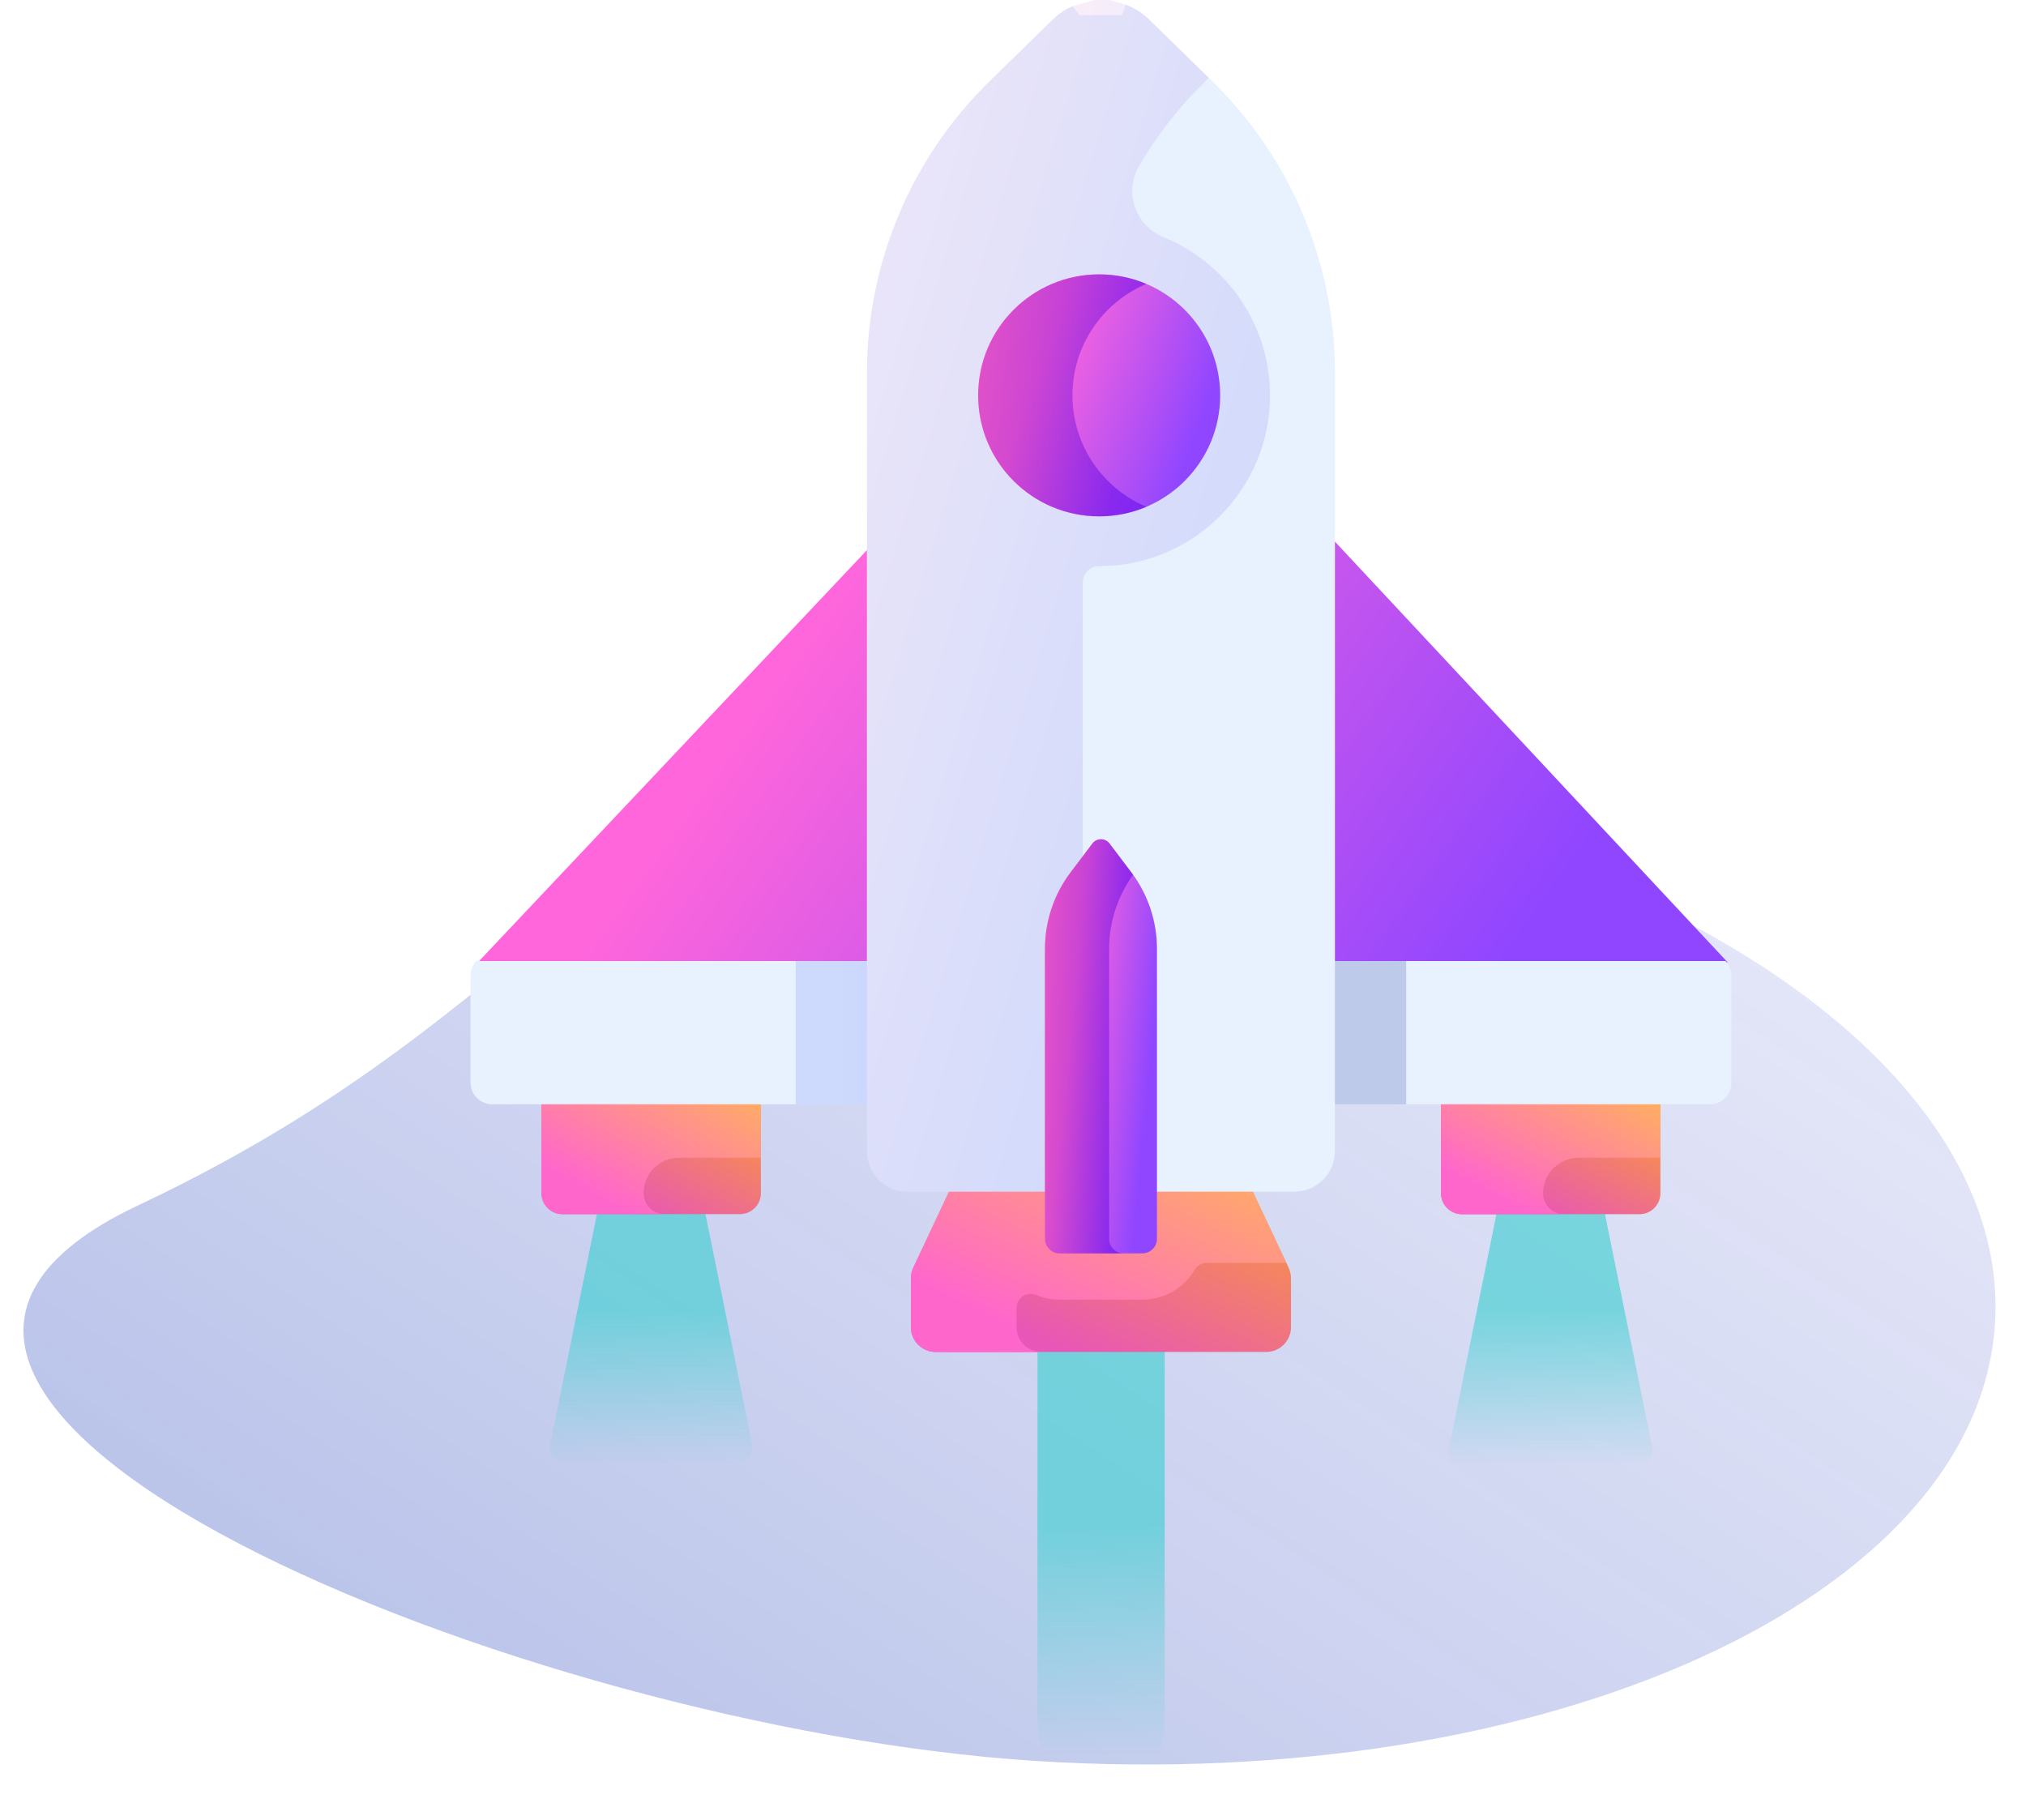 <svg width="207" height="186" viewBox="0 0 207 186" fill="none" xmlns="http://www.w3.org/2000/svg">
<path opacity="0.4" d="M112.225 78.513C59.844 75.161 61.683 100.73 14.133 123.152C-28.116 143.047 53.354 176.578 105.735 179.93C158.115 183.282 202.035 163.298 203.827 135.291C205.619 107.285 164.605 81.865 112.225 78.513Z" fill="url(#paint0_linear_1409_57271)"/>
<path opacity="0.6" d="M168.827 147.954L163.984 124.062L162.554 117.715H154.219L152.893 124.062L148.05 147.954C147.836 149.009 148.643 149.995 149.719 149.995H167.158C168.235 149.996 169.041 149.009 168.827 147.954Z" fill="url(#paint1_linear_1409_57271)"/>
<path opacity="0.6" d="M76.825 147.473L72.079 124.062L71.019 118.727H61.743L60.988 124.062L56.242 147.473C55.977 148.777 56.974 149.996 58.305 149.996H74.761C76.092 149.996 77.089 148.777 76.825 147.473Z" fill="url(#paint2_linear_1409_57271)"/>
<path d="M149.378 124.07H167.501C168.687 124.07 169.648 123.108 169.648 121.922V108.844H147.23V121.922C147.23 123.108 148.192 124.07 149.378 124.07Z" fill="url(#paint3_linear_1409_57271)"/>
<path d="M75.594 124.063H57.471C56.286 124.063 55.324 123.102 55.324 121.916V107.746H77.742V121.916C77.742 123.102 76.78 124.063 75.594 124.063Z" fill="url(#paint4_linear_1409_57271)"/>
<path opacity="0.6" d="M119 175.635V132H106V175.635C106 178.046 106.694 180 107.55 180H117.45C118.306 180 119 178.046 119 175.635Z" fill="url(#paint5_linear_1409_57271)"/>
<path d="M128.002 121.762L131.656 129.525C131.819 129.871 131.904 130.249 131.904 130.632V135.607C131.904 137.008 130.769 138.143 129.368 138.143H95.603C94.202 138.143 93.066 137.008 93.066 135.607V130.632C93.066 130.249 93.151 129.871 93.314 129.525L96.968 121.762L100.491 114.062H124.116L128.002 121.762Z" fill="url(#paint6_linear_1409_57271)"/>
<path d="M122.536 40.5H103.406L48.852 98.303L58.076 105.622H171.045L176.49 98.303L122.536 40.5Z" fill="url(#paint7_linear_1409_57271)"/>
<path d="M55.324 107.75V121.92C55.324 123.106 56.286 124.067 57.471 124.067H67.905C66.719 124.067 65.757 123.106 65.757 121.92C65.757 119.92 67.379 118.298 69.379 118.298H77.742V107.75H65.757H55.324Z" fill="url(#paint8_linear_1409_57271)"/>
<path d="M169.648 118.301V108.848H157.664H147.23V121.926C147.23 123.112 148.192 124.074 149.378 124.074H159.811C158.625 124.074 157.664 123.112 157.664 121.926V121.923C157.664 119.922 159.285 118.301 161.286 118.301H169.648Z" fill="url(#paint9_linear_1409_57271)"/>
<path d="M176.898 99.705V110.629C176.898 111.848 175.909 112.837 174.69 112.837H50.282C49.064 112.837 48.074 111.848 48.074 110.629V99.705C48.074 99.145 48.285 98.607 48.667 98.199H176.305C176.687 98.607 176.898 99.145 176.898 99.705Z" fill="#E8F1FE"/>
<path d="M131.427 129.04L128.002 121.766L124.116 114.066H111.286H106.584H100.491L96.968 121.766L93.314 129.529C93.151 129.875 93.066 130.253 93.066 130.636V135.611C93.066 137.011 94.202 138.147 95.603 138.147H106.398C104.997 138.147 103.862 137.011 103.862 135.611V133.667C103.862 132.643 104.901 131.915 105.844 132.313C106.586 132.626 107.4 132.799 108.254 132.799H116.717C118.996 132.799 120.991 131.565 122.074 129.731C122.33 129.297 122.806 129.04 123.31 129.04H131.427Z" fill="url(#paint10_linear_1409_57271)"/>
<path opacity="0.2" d="M81.305 98.199H143.669V112.837H81.305V98.199Z" fill="url(#paint11_linear_1409_57271)"/>
<path d="M123.856 8.296L117.432 2.017C116.723 1.323 115.902 0.812 115.03 0.477L114.624 1.538H110.292L109.577 0.633C108.841 0.965 108.148 1.421 107.538 2.017L101.113 8.295C93.096 16.131 88.578 26.862 88.578 38.07V117.615C88.578 119.911 90.437 121.766 92.729 121.766H132.241C134.533 121.766 136.392 119.911 136.392 117.615V38.07C136.392 26.863 131.874 16.131 123.856 8.296Z" fill="#E8F1FE"/>
<path opacity="0.15" d="M112.303 57.853C121.929 57.853 129.759 50.022 129.759 40.397C129.759 33.09 125.246 26.821 118.862 24.224C115.998 23.059 114.814 19.608 116.383 16.944C118.233 13.802 120.504 10.889 123.159 8.294L123.508 7.953L117.432 2.015C116.723 1.321 115.902 0.81 115.03 0.475L113.349 0L111.849 0L109.577 0.631C108.841 0.963 108.148 1.419 107.538 2.015L101.113 8.293C93.096 16.129 88.578 26.86 88.578 38.068V117.613C88.578 119.909 90.437 121.764 92.729 121.764H114.774C112.482 121.764 110.623 119.909 110.623 117.613V59.531C110.624 58.603 111.376 57.852 112.303 57.853Z" fill="url(#paint12_linear_1409_57271)"/>
<path d="M112.304 52.761C119.132 52.761 124.667 47.226 124.667 40.398C124.667 33.57 119.132 28.035 112.304 28.035C105.476 28.035 99.941 33.57 99.941 40.398C99.941 47.226 105.476 52.761 112.304 52.761Z" fill="url(#paint13_linear_1409_57271)"/>
<path opacity="0.5" d="M109.576 40.398C109.576 35.279 112.687 30.887 117.122 29.009C115.641 28.382 114.013 28.035 112.304 28.035C105.476 28.035 99.941 33.57 99.941 40.398C99.941 47.226 105.476 52.761 112.304 52.761C114.013 52.761 115.641 52.414 117.122 51.787C112.687 49.909 109.576 45.517 109.576 40.398Z" fill="url(#paint14_linear_1409_57271)"/>
<path d="M116.718 128.07C117.541 128.07 118.208 127.403 118.208 126.58V96.946C118.208 94.127 117.289 91.385 115.59 89.136L113.364 86.191C112.924 85.608 112.049 85.608 111.61 86.191L109.384 89.136C107.685 91.385 106.766 94.127 106.766 96.946V126.58C106.766 127.403 107.433 128.07 108.256 128.07H114.813L116.718 128.07Z" fill="url(#paint15_linear_1409_57271)"/>
<path opacity="0.5" d="M113.323 126.584V96.95C113.323 94.231 114.184 91.586 115.769 89.383C115.71 89.302 115.65 89.22 115.589 89.14L113.364 86.195C112.924 85.612 112.049 85.612 111.61 86.195L109.384 89.14C107.685 91.389 106.766 94.131 106.766 96.95V126.584C106.766 127.407 107.433 128.074 108.256 128.074H114.813C113.99 128.074 113.323 127.407 113.323 126.584Z" fill="url(#paint16_linear_1409_57271)"/>
<defs>
<linearGradient id="paint0_linear_1409_57271" x1="244.958" y1="127.831" x2="158.801" y2="258.212" gradientUnits="userSpaceOnUse">
<stop stop-color="#8F97E1" stop-opacity="0.57"/>
<stop offset="1" stop-color="#4C66C8"/>
</linearGradient>
<linearGradient id="paint1_linear_1409_57271" x1="158.439" y1="134" x2="158.439" y2="149.995" gradientUnits="userSpaceOnUse">
<stop stop-color="#36CFCF"/>
<stop offset="1" stop-color="#36CFCF" stop-opacity="0"/>
</linearGradient>
<linearGradient id="paint2_linear_1409_57271" x1="66.533" y1="134" x2="66.533" y2="149.996" gradientUnits="userSpaceOnUse">
<stop stop-color="#36CFCF"/>
<stop offset="1" stop-color="#36CFCF" stop-opacity="0"/>
</linearGradient>
<linearGradient id="paint3_linear_1409_57271" x1="151.585" y1="121.605" x2="160.913" y2="103.544" gradientUnits="userSpaceOnUse">
<stop stop-color="#E856B7"/>
<stop offset="1" stop-color="#FFB011"/>
</linearGradient>
<linearGradient id="paint4_linear_1409_57271" x1="59.679" y1="121.422" x2="70.067" y2="102.654" gradientUnits="userSpaceOnUse">
<stop stop-color="#E856B7"/>
<stop offset="1" stop-color="#FFB011"/>
</linearGradient>
<linearGradient id="paint5_linear_1409_57271" x1="112.5" y1="156" x2="112.5" y2="180" gradientUnits="userSpaceOnUse">
<stop stop-color="#36CFCF"/>
<stop offset="1" stop-color="#36CFCF" stop-opacity="0"/>
</linearGradient>
<linearGradient id="paint6_linear_1409_57271" x1="100.611" y1="134.245" x2="114.568" y2="104.643" gradientUnits="userSpaceOnUse">
<stop stop-color="#E856B7"/>
<stop offset="1" stop-color="#FFB011"/>
</linearGradient>
<linearGradient id="paint7_linear_1409_57271" x1="86.534" y1="58.708" x2="149.535" y2="103.708" gradientUnits="userSpaceOnUse">
<stop stop-color="#FF66DB"/>
<stop offset="1" stop-color="#9046FF"/>
</linearGradient>
<linearGradient id="paint8_linear_1409_57271" x1="59.679" y1="121.426" x2="70.067" y2="102.658" gradientUnits="userSpaceOnUse">
<stop stop-color="#FF66CC"/>
<stop offset="1" stop-color="#FFC146"/>
</linearGradient>
<linearGradient id="paint9_linear_1409_57271" x1="151.585" y1="121.609" x2="160.913" y2="103.548" gradientUnits="userSpaceOnUse">
<stop stop-color="#FF66CC"/>
<stop offset="1" stop-color="#FFC146"/>
</linearGradient>
<linearGradient id="paint10_linear_1409_57271" x1="100.518" y1="134.249" x2="114.585" y2="104.781" gradientUnits="userSpaceOnUse">
<stop stop-color="#FF66CC"/>
<stop offset="1" stop-color="#FFC146"/>
</linearGradient>
<linearGradient id="paint11_linear_1409_57271" x1="85.466" y1="102.377" x2="118.462" y2="102.377" gradientUnits="userSpaceOnUse">
<stop stop-color="#0019FF" stop-opacity="0.57"/>
<stop offset="1" stop-color="#142F97"/>
</linearGradient>
<linearGradient id="paint12_linear_1409_57271" x1="79.302" y1="51.659" x2="135.405" y2="68.627" gradientUnits="userSpaceOnUse">
<stop stop-color="#FFA3DA"/>
<stop offset="1" stop-color="#3345EC"/>
</linearGradient>
<linearGradient id="paint13_linear_1409_57271" x1="107.241" y1="34.949" x2="123.511" y2="40.878" gradientUnits="userSpaceOnUse">
<stop stop-color="#FF66DB"/>
<stop offset="1" stop-color="#9046FF"/>
</linearGradient>
<linearGradient id="paint14_linear_1409_57271" x1="98.35" y1="30.001" x2="115.652" y2="31.851" gradientUnits="userSpaceOnUse">
<stop stop-color="#D245B1"/>
<stop offset="1" stop-color="#5E02E9"/>
</linearGradient>
<linearGradient id="paint15_linear_1409_57271" x1="110.144" y1="97.586" x2="118.591" y2="98.418" gradientUnits="userSpaceOnUse">
<stop stop-color="#FF66DB"/>
<stop offset="1" stop-color="#9046FF"/>
</linearGradient>
<linearGradient id="paint16_linear_1409_57271" x1="105.932" y1="89.122" x2="115.093" y2="89.422" gradientUnits="userSpaceOnUse">
<stop stop-color="#D245B1"/>
<stop offset="1" stop-color="#5E02E9"/>
</linearGradient>
</defs>
</svg>
